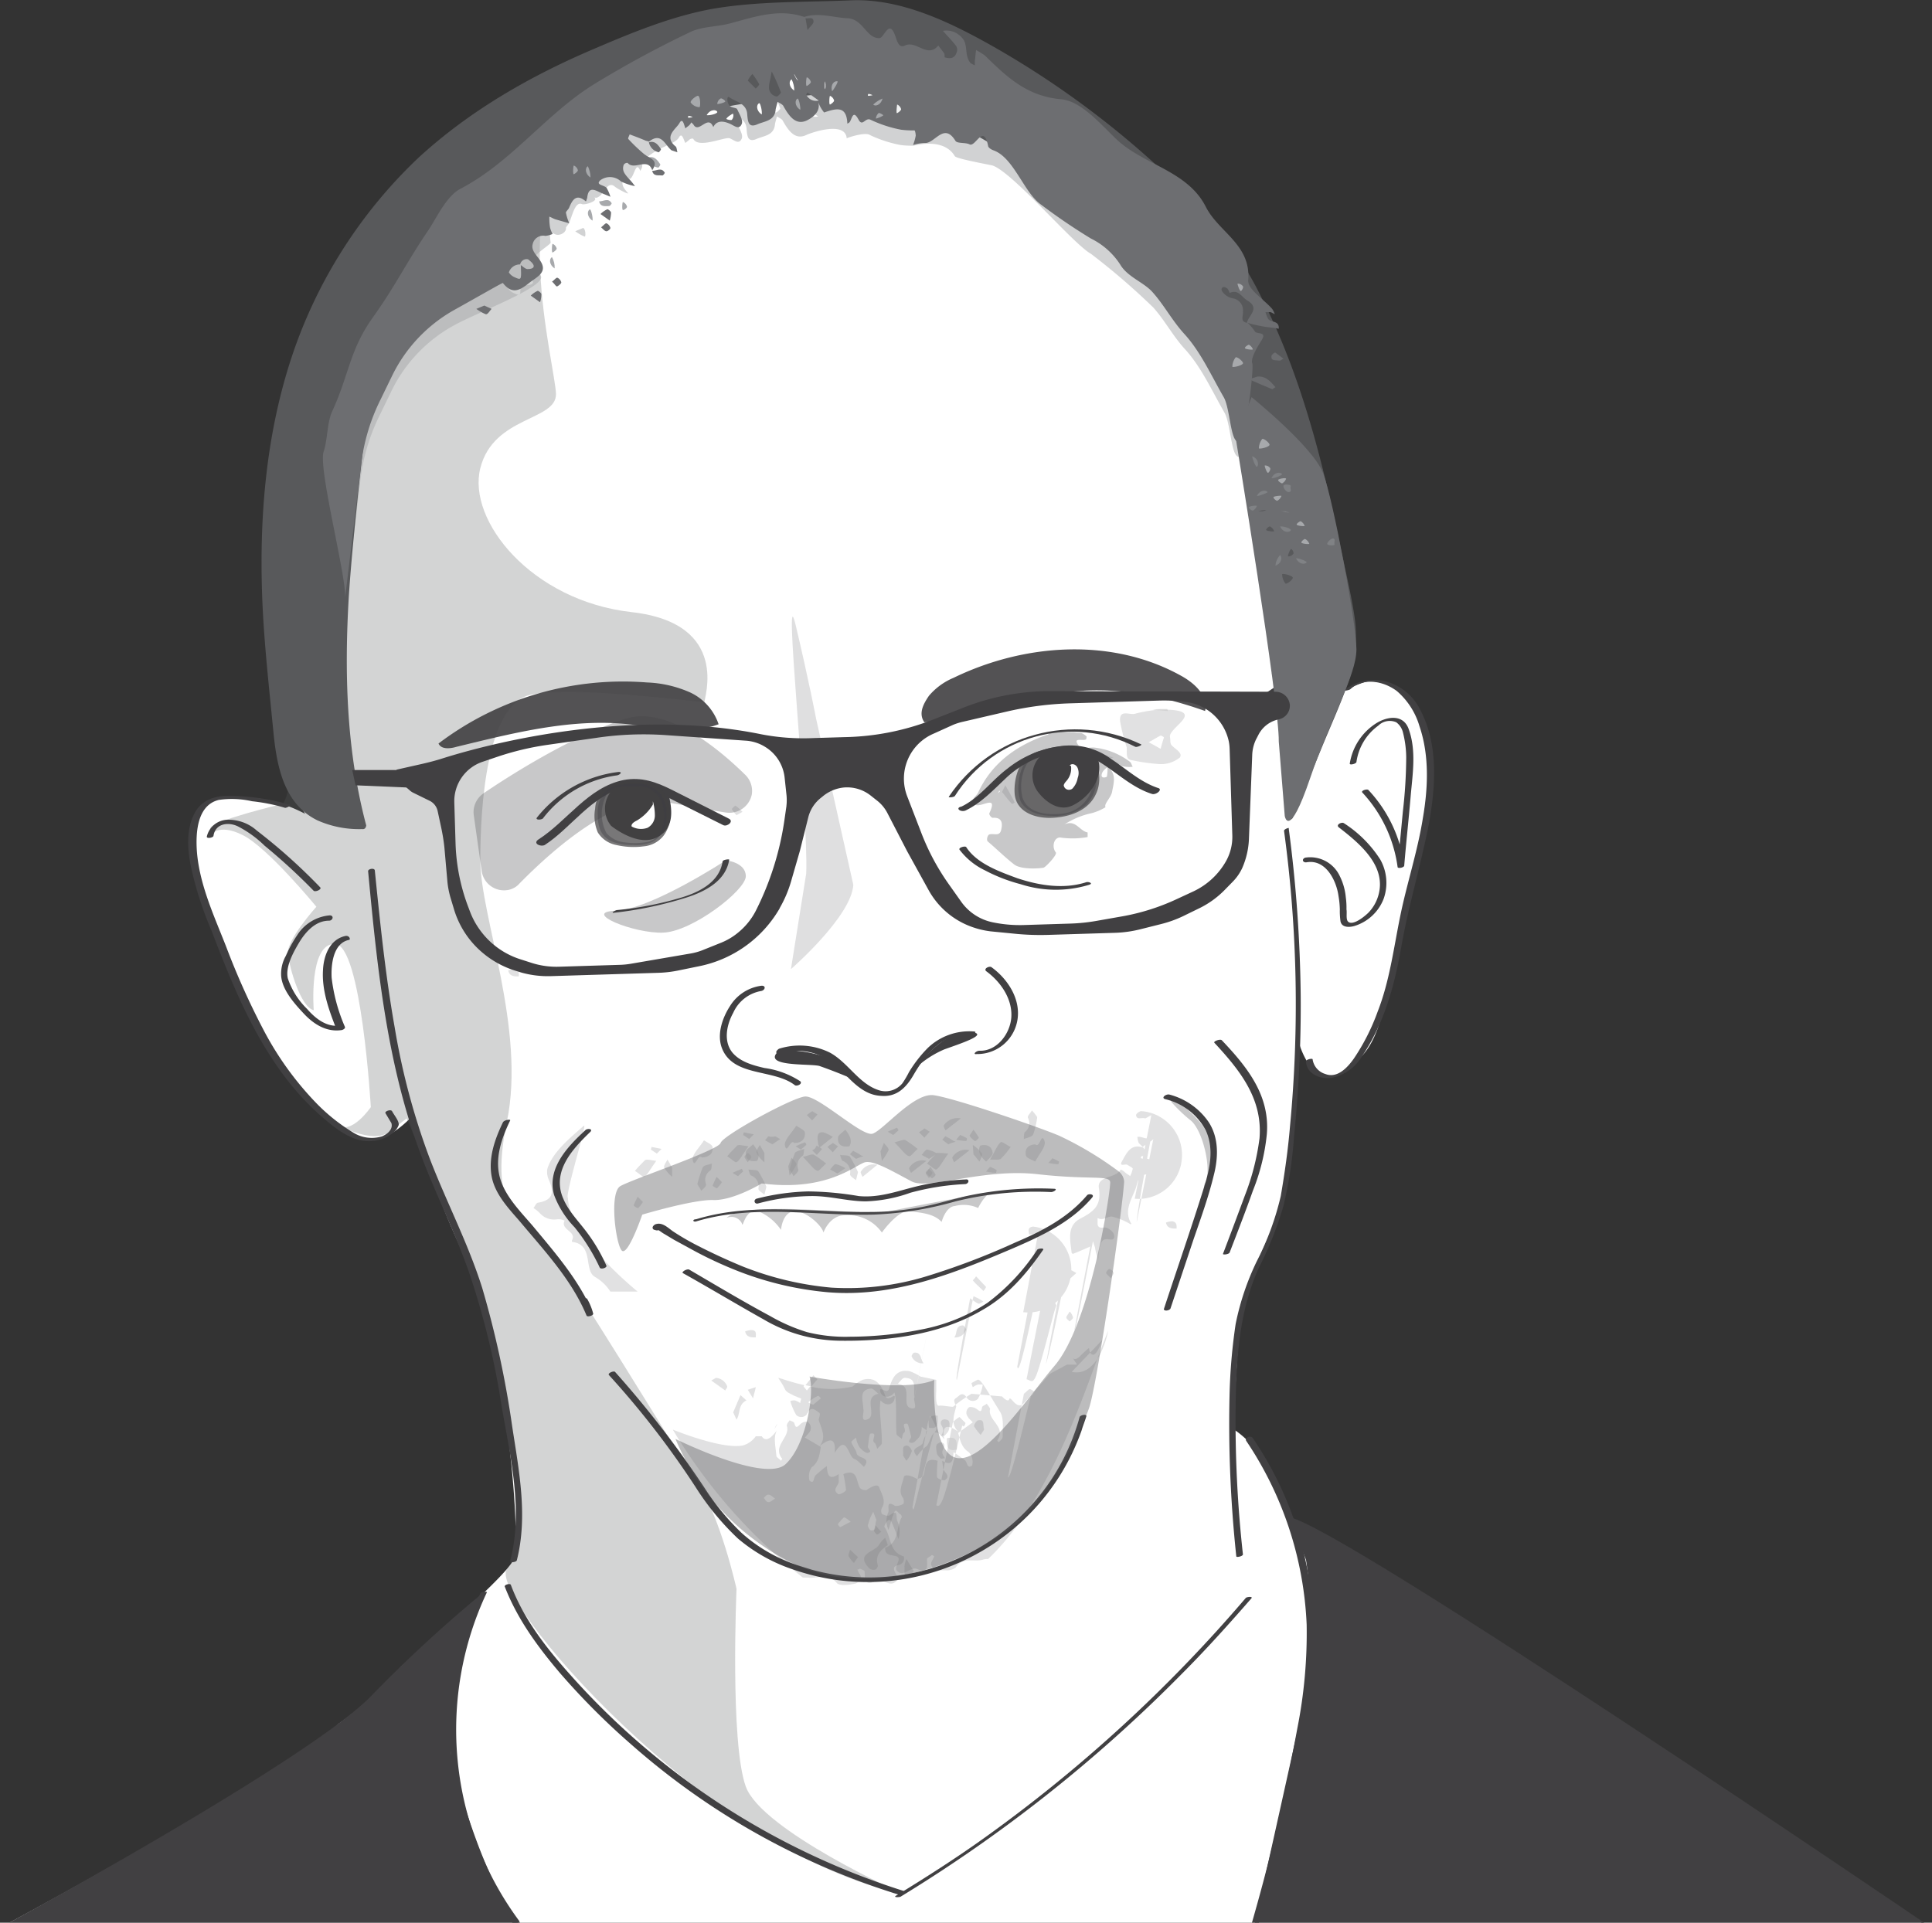 <svg xmlns="http://www.w3.org/2000/svg" fill="none" viewBox="0 0 219 218"><rect x="0" y="0" width="219" height="218" fill="#333333" stroke="none"/><g clip-path="url(#clip0)"><path fill="#fff" d="M-.176 218.672s31.75-17.003 38.596-23.247a38.533 38.533 0 007.072-6.471s11.36-9.63 12.64-11.962c1.279-2.332-1.43-27.085-4.815-33.329-3.386-6.245-6.696-17.004-6.696-17.004s-2.934 3.236-5.417 2.558c-2.483-.677-12.715-7.975-18.207-27.385 0 0-3.762-10.608 1.956-11.286a15.8 15.8 0 019.63 1.73s-2.483-3.911-3.912-16.4c-1.43-12.49 24.226-61.468 24.226-61.468L96.652 3.5l37.618 23.624 15.724 32.502.828 18.207v1.203s3.686-1.88 4.514-1.805c.828.075 5.567.075 6.847 8.577 0 0-1.129 12.338-2.935 17.68-1.805 5.342-1.805 14.144-5.567 16.853 0 0-2.182 2.482-3.912 1.655-1.731-.828-2.558-3.837-2.558-3.837s-1.355 16.326-1.881 18.282c-.527 1.956-4.59 10.006-4.74 11.962-.151 1.957-.828 13.618-.828 13.618s4.364 2.408 6.32 9.931l42.207 27.085 30.696 19.712-219.16-.076z"/><path fill="#58595B" d="M123.962 84.754c-.526 0-1.354.15-1.58-.076-1.053-1.279.602-.526.753-.903 0-.075.075-.3 0-.3a1.726 1.726 0 00-.602-.377 2.789 2.789 0 01-.828-.075 11.11 11.11 0 01-1.58-.075.262.262 0 01-.15-.075l-1.129.225.076.076c-.076.075-.151.15-.226.15l-.452.15c-3.235 1.204-5.868 3.16-7.373 6.396-.225.451-1.053.902-.376 1.354.677.451 2.709-1.28 1.655.978-.075.15.226.526.377.526 1.053-.075 1.128.602.978 1.28-.151.902-.828.45-1.355.601-.225.076-.376.678-.15.828.978.828 1.881 1.73 2.934 2.558.828.677 3.16.451 3.386.376.301-.15 1.58-1.505 1.354-1.73-.527-.677-.151-1.881.677-1.655.978.12 1.964.097 2.934-.076v-.526c-.903-.15-1.354-1.505-2.633-.903a9.18 9.18 0 013.085-1.28 6.01 6.01 0 001.58-.676c-.226-.376.677-1.129.752-1.806.15-.828.527-1.956-.451-2.708a1.166 1.166 0 011.58-.15c.391.105.805.127 1.203.074-.15-.225-.15-.451-.376-.602a8.229 8.229 0 00-4.063-1.58zm-10.834 5.19l.151-.3.075.075-.226.226zm12.339-1.88c-.075.075-.828.3-.527-.451.136-.256.347-.467.602-.602.015.353-.007.707-.075 1.053z" opacity=".33"/><path fill="#58595B" d="M137.43 131.7c-.226 1.204-.376 2.483-.602 3.686-.075.076-.075.226-.151.301l-.15-.075c0-.527-.15-1.128.075-1.505.828-1.429-.301-6.169-1.73-7.147a17.352 17.352 0 01-2.107-2.031v-.301c.226 0 .602-.151.677 0 1.956 2.031 4.439 3.686 3.988 7.072z" opacity=".33"/><path fill="#414042" d="M-.176 218.672s34.91-18.884 42.208-26.332a155.223 155.223 0 0112.714-11.737s-4.664 11.587-3.46 19.486c0 0 3.987 15.348 8.2 18.358l-59.662.225z"/><path fill="#414042" d="M148.038 176.842s1.43 8.652.076 14.746l-6.019 27.085 68.614.3 8.276-.376s-66.733-45.442-72.828-46.57l1.881 4.815z"/><path fill="#58595B" d="M102.221 214.685s-15.874-7.147-17.68-12.113c-1.806-4.965-1.053-22.42-1.053-22.42s-1.806-8.201-4.515-12.188c-2.708-3.988-14.22-23.248-16.928-26.408s-6.77-3.912-4.589-14.37c2.182-10.457-3.01-23.323-3.01-29.643s.753-17.53 5.568-18.733c4.815-1.204 20.013.978 19.862.752-.15-.225 3.085-8.877-8.276-10.156-11.36-1.28-18.658-10.383-17.153-16.327 1.504-5.943 8.652-5.341 8.576-8.426-.075-3.085-5.943-25.129 3.687-28.288 0 0-24.828 6.77-24.602 11.51.226 4.74-8.577 46.496-8.802 54.621-.226 8.126-1.28 8.653-1.28 8.653s-8.2 1.956-8.2 2.783v.828s.827-1.505 3.686-.075c2.86 1.429 8.352 8.125 8.352 8.125s-3.461 3.837-3.236 5.417c.226 1.58 1.43 5.944 2.935 6.32 0 0-.602-7.599 2.407-7.524 3.01.075 4.063 18.508 4.063 18.508s-2.257 3.31-3.837 1.956c0 0 4.063 2.332 5.943.828l1.956-1.505s8.577 19.486 9.856 26.182c1.28 6.696 4.364 22.119 1.58 24.828-2.783 2.708 22.872 32.501 44.69 36.865z" opacity=".26"/><g fill="#58595B" opacity=".72"><g opacity=".5"><path d="M89.807 94.083a2.733 2.733 0 01-.301-.677c0 .45-.075.827-.075 1.278l.3-.075c0-.075.076-.376.076-.526zm-5.041 36.639l-.226.226c-.075.075-.15.15-.15.226 0 .075.15.301.376.602l.15-.226c.15-.151.301-.301.226-.452-.075-.15-.225-.225-.376-.376zm3.085-1.881a1.27 1.27 0 01-.753 0c-.15.151-.225.301-.376.452l.828.451.903-.602c-.226-.075-.377-.225-.602-.301zm1.956-34.758a2.733 2.733 0 01-.301-.677c0 .45-.075.827-.075 1.278l.3-.075c0-.075.076-.376.076-.526zm2.784 35.812l-.076.075a.677.677 0 01-.451.451l.527.527.601-.677-.601-.376zm.752-1.505c-.677-.075-.752.376-.602 1.279.038.158.09.308.15.451l1.505-1.203a4.307 4.307 0 00-1.053-.527zm-12.188 27.837l-.527.301 1.58 1.129c.075-.151.226-.301.226-.452a1.492 1.492 0 00-1.28-.978zm3.987-5.417a2.316 2.316 0 00-.677.151c.15.677.677.677 1.204.677 0-.376.15-.828-.527-.828zm-26.859-40.928a2.317 2.317 0 00-.677.151c.15.677.677.677 1.204.677 0-.301.075-.753-.527-.828zm74.558 28.59a2.315 2.315 0 00-.677.15c.151.677.677.677 1.204.677 0-.301.075-.752-.527-.827zm-40.627 17.454l-.903 1.129.678.15c.21-.293.436-.564.677-.827a2.854 2.854 0 01-.452-.452zm-8.276 2.257l-.827 1.956.376.828c.451-.677.15-1.73 1.129-2.182l-.678-.602zm.828-.602l.602.978c.075-.451.226-.827.3-1.279l-.902.301zm17.68 18.884c-1.655-.451-1.429-2.257-2.182-3.31-.075-.075.076-.376.151-.451.075-.076.376-.753.677-.076.301.678.527 1.279.752 1.881a2.953 2.953 0 00-.15-2.106c-.151-.452.15-1.355-.828-.602-.15.15-.677 0-.902-.151a.764.764 0 010-.677c.526-.827-.076-1.655-.301-2.332-.15-.451-.903-.075-1.43.301a.893.893 0 01-.752-.226c-.452-.752-.226-2.257-1.881-1.58.135.595.24 1.196.3 1.806 0 .15-.752.602-.902.451-.752-.526.15-.978.075-1.504v-.753c-1.203.828-1.279-.075-1.354-.903-.451.301-.828.678-1.204.978-.376.301-.15 1.129-.752.678a1.86 1.86 0 01.226-1.505c.827-.602.902-1.43 1.053-2.332l-1.806-1.054.452-.526c.3-.316.3-.813 0-1.129l-.15-.15c-.31-.03-.61.082-.828.301-.377.376-.527.451-.677-.151-.076-.15-.377-.226-.527-.301-.15.226-.376.452-.301.677.376 1.279-1.73 2.257-.527 3.687-.075.075-.075.15-.15.226-.15-.226-.527-.377-.527-.602-.075-.978-.376-2.107.075-2.859-.451.602-1.203 1.504-1.73.677h-.677a2.648 2.648 0 01-1.505 1.053c-2.106.376-6.395-1.204-7.9-1.806a61.67 61.67 0 0014.746 16.778h.602c1.054.15 2.258-.602 3.236.602.3.376 1.429.226 2.106.075.15 0 .978-.527.452-1.128l-.226-.452c.15 0 .225-.15.376-.075.15.075.451.15.451.301.076.752-.075 1.73 1.28 1.053.752-.376 1.579.828 2.332 0 .526-.527-1.054-1.505.225-1.806a.75.75 0 00.602-.978zm-15.423-6.169c-.15 0-.3-.301-.451-.451.15-.151.3-.376.526-.376.226 0 .377.15.753.451-.452.301-.602.451-.828.376zm8.2 2.859s-.3-.301-.225-.376c.203-.271.436-.519.677-.752.279.127.534.308.752.526-.526.226-.827.452-1.203.602zm3.537.376c-.15 0-.452-.451-.376-.602.12-.526.323-1.038.602-1.504.15.301.225.677.376.902-.301.527.15 1.204-.602 1.204zm-9.78-16.025c.15.376.676.527 1.052.752.226.076.527.226.753.301.075.076-.075.301-.075.527a2.261 2.261 0 00-.602-.301 1.25 1.25 0 00-.527.075 7.12 7.12 0 00.677 1.58.818.818 0 001.129 0c.075-.075.075-.15.15-.225.452-.903.978-.226 1.28-.076.3.151-.076.753 0 .903.3.978.902 1.956.074 2.934 1.129-.902 1.881-1.053 1.73.753 1.355-2.257 1.505.376 2.183.677.451.15.752.602 1.128.903.903-1.129-.677-.903-.827-1.505-.076-.451-.452-.828-.602-1.279 0-.151.376-.376.526-.527.06.369.189.73.377 1.054.225.301.752.752.978.677.602-.151-.076-.452 0-.753.075-.526.15-1.429.3-1.429.903-.151 0 .752.452 1.053.15.075.226.452.3.677.151-.225.528-.451.528-.677 0-1.204-.15-2.407-.226-3.686a5.697 5.697 0 01.075-1.129c.602.677 1.43.527 1.58-.15.226-.978-.677.451-1.053-.377-.376-1.053-.978-2.257-2.558-1.805a4.232 4.232 0 00-1.129.752c-1.58.376-3.235.376-4.815 0l-.376.452-.376-.452.075-.15a26.7 26.7 0 01-2.633-.753c-.076 0-.226-.075-.301-.075.075.151.15.226.225.376.204.279.377.587.527.903zm9.78-.075c.225 0 .526.376.827.602-1.88.376 0 2.558-1.354 2.934-.752.226-.226-.903-.376-1.204 0-.978-.602-2.182.903-2.332zm-6.019.827c.075 0 .226.151.3.301-.3.226-.526.452-.827.678-.075.075-.3-.076-.602-.226a4.077 4.077 0 011.129-.753zm-4.439-2.031l-.527 5.793c.377-.526.452-.903 0 0l.527-5.793zm-23.925-20.389c-.376-.301 2.257-8.652 1.806-8.2-1.43 1.279-3.536 2.934-4.138 4.89-.068.406-.015.828.15 1.204.602 1.354.602 2.332-1.203 2.633a.262.262 0 00-.15.075c-.151.151-.227.376-.377.527.24.15.474.331.677.526a2.178 2.178 0 002.031.753c.286-.023.572.03.828.15-.527 1.054 1.43 1.204.828 2.257v.151c2.558.301 1.279 3.235 2.633 3.987.7.407 1.294.978 1.73 1.655h3.085c-4.59-3.837-7.825-7.899-7.9-10.608zm67.938-55.448h-.301a8.172 8.172 0 00-1.354.075l1.73.15a.868.868 0 01-.075-.225zM89.431 6.358l.075.075c0-.075 0-.075-.075-.075z" opacity=".5"/><path d="M132.766 84.452c-.15-.226-.075-.602-.15-.903-.151-1.053 4.062-2.934-.301-3.084h-.301a8.161 8.161 0 00-1.354.075c-.662.083-1.317.21-1.956.376-.602.226-1.881-.602-1.731.903.181.993.429 1.979.752 2.934 0 .828-.075 1.354.527 1.43 1.038.225 2.099.376 3.16.45a3.362 3.362 0 002.332-.751c.376-.527-.602-.979-.978-1.43zm-1.204.451l-1.354-.752c.452-.225.903-.526 1.354-.752.076 0 .377.15.377.225-.151.452-.301.979-.377 1.28z" opacity=".5"/><path d="M144.126 76.327l4.364.527c-.377.978.225 1.505.752 2.182 1.053 1.128.677 2.257 0 3.385a3.67 3.67 0 00-.301.828 4.284 4.284 0 01-.301-.903c-.075-2.934-1.505-4.74-4.288-5.567-.076 0-.151-.301-.226-.452z" opacity=".5"/><path d="M111.549 162.095l-.376.602a4.95 4.95 0 01-.753-.978c-.075-.15.301-.677.452-.677.752-.15.526.452.677 1.053z" opacity=".5"/><path d="M103.574 178.121c-.226.301-.451.752-.527.677-.752-.075-.451-.752-.526-1.204.037-.286.113-.564.225-.827l.828 1.354z" opacity=".5"/><path d="M113.582 89.795l.376-.753c.377.677.753 1.28 1.054 1.956a.574.574 0 01-.301.15c-.376-.375-.753-.902-1.129-1.353z" opacity=".5"/><path d="M125.018 86.183c-.451-.226-1.128.3-1.354-.527 0-.075.226-.376.376-.376.752.15 1.43.452 2.182.602l-1.204.301z" opacity=".5"/><path d="M106.659 162.772a.895.895 0 00.075-1.128c-.301-.527.151-.903.753-.602.225.151.15.752.075 1.053-.075.301-.301.452-.451.677h-.452z" opacity=".5"/><path d="M106.284 160.516c0 .752.226 1.58-.978 1.354-.075-.677-.226-1.505.978-1.354z" opacity=".5"/><path d="M108.163 151.638c.376-.377.075-1.355.978-1.355.15 0 .376.377.376.452a1.292 1.292 0 01-1.354.903z" opacity=".5"/><path d="M96.275 129.97c.377-.602.076-1.204-.451-1.881-.301.301-.828.602-.828.903-.075.752.377 1.129 1.28.978z" opacity=".5"/><path d="M101.392 129.519c.903.902 1.204 1.429 1.656 1.58.15.075.601-.527.978-.828a15.389 15.389 0 00-1.355-.978c-.225-.151-.601.075-1.279.226z" opacity=".5"/><path d="M97.256 132.904a12.233 12.233 0 00-.903-1.731c-.15-.225-.752-.15-1.129-.225.076.225.15.602.301.677.61.233.956.865.828 1.504 0 .226.376.452.677.678l.226-.903z" opacity=".5"/><path d="M99.813 130.572l.15 1.053a6.42 6.42 0 00.753-1.204c.075-.225-.301-.526-.527-.827l-.376.978z" opacity=".5"/><path d="M105.005 132.98c.158.233.361.444.602.602.075.075.451-.301.451-.377a6.465 6.465 0 00-.602-.902l-.451.677z" opacity=".5"/><path d="M109.894 128.766c.158.234.362.444.602.602.076.076.452-.301.452-.376a6.475 6.475 0 00-.602-.903l-.452.677z" opacity=".5"/><path d="M101.242 128.691c.226-.15.376-.376.602-.526l-.151-.301c-.376.15-.752.301-1.053.451l.602.376z" opacity=".5"/><path d="M90.033 129.594c-.451-.527-.828 1.354-1.053.301-.15-.602.827-1.505 1.279-2.258.3.226.903.452.978.753.075.677-.301 1.204-1.204 1.204z" opacity=".5"/><path d="M84.84 129.97c-.752 1.053-.978 1.58-1.354 1.805-.15.076-.677-.451-1.053-.677.376-.451.752-.827 1.128-1.204.15-.15.602 0 1.28.076z" opacity=".5"/><path d="M107.486 130.798c-.752 1.053-.978 1.58-1.354 1.805-.151.075-.677-.451-1.054-.677.377-.451.753-.827 1.129-1.204.429 0 .858.023 1.279.076z" opacity=".5"/><path d="M89.506 132.603c.158-.639.353-1.271.602-1.881.15-.226.677-.301 1.053-.451-.075.225 0 .602-.15.752-.535.331-.76.993-.527 1.58.075.226-.301.527-.527.752l-.451-.752z" opacity=".5"/><path d="M86.646 130.722v1.053a3.893 3.893 0 01-.903-1.053c-.075-.226.226-.602.377-.903l.526.903z" opacity=".5"/><path d="M81.833 134.033c-.15.241-.33.474-.526.677-.076.075-.527-.226-.527-.301.15-.376.3-.677.451-.978l.602.602z" opacity=".5"/><path d="M72.88 136.29c-.15.241-.331.474-.527.677-.075.075-.526-.226-.526-.301.15-.376.3-.677.451-.978l.602.602z" opacity=".5"/><path d="M84.917 129.142l-.677-.451.076-.301 1.128.226-.527.526z" opacity=".5"/><path d="M106.209 130.798l-.903.602-.827-.452c.15-.15.225-.301.376-.451.15-.151.15-.151.226-.151.18.015.361.068.526.151.218.068.414.165.602.301z" opacity=".5"/><path d="M109.895 130.421l-1.731 1.354a1.632 1.632 0 01-.225-.526 1.75 1.75 0 011.956-.828z" opacity=".5"/><path d="M108.917 126.81l-1.731 1.354a1.642 1.642 0 01-.225-.526 1.872 1.872 0 011.956-.828z" opacity=".5"/><path d="M108.315 129.443l-.451.15-.376.151-.678-.527c.151-.15.377-.451.377-.376.316.151.617.324.902.527l.226.075z" opacity=".5"/><path d="M105.381 128.315l-.601.677-.527-.527-.075-.075c.15-.151.376-.226.526-.376l.076-.076.601.377z" opacity=".5"/><path d="M85.82 131.626c.376-.602.075-1.204-.452-1.881-.3.301-.827.602-.827.902-.075.753.376 1.129 1.279.979z" opacity=".5"/><path d="M91.012 131.174c.903.902 1.204 1.429 1.655 1.58.15.075.602-.527.978-.828a15.362 15.362 0 00-1.354-.978c-.226-.151-.602.075-1.279.226z" opacity=".5"/><path d="M86.871 134.56a12.179 12.179 0 00-.902-1.731c-.151-.225-.753-.15-1.13-.225.076.225.151.601.302.677.61.233.955.865.828 1.504 0 .226.45.452.677.677l.225-.902z" opacity=".5"/><path d="M89.355 132.227l.15 1.053a6.47 6.47 0 00.753-1.203c.075-.226-.301-.527-.527-.828l-.376.978z" opacity=".5"/><path d="M90.786 130.346c.226-.226.452-.376.602-.527 0-.12-.06-.225-.15-.301-.376.151-.752.301-1.053.452l.601.376z" opacity=".5"/><path d="M83.639 133.355c.225-.15.376-.376.601-.526l-.15-.301c-.376.15-.752.301-1.053.451l.602.376z" opacity=".5"/><path d="M79.575 131.249c-.451-.526-.828 1.355-1.053.301-.15-.602.827-1.504 1.279-2.257.3.226.903.452.978.753.075.677-.301 1.128-1.204 1.203z" opacity=".5"/><path d="M74.383 131.625c-.753 1.054-.978 1.58-1.355 1.806-.15.075-.677-.451-1.053-.677.376-.451.753-.828 1.129-1.204.225-.15.677 0 1.279.075z" opacity=".5"/><path d="M79.048 134.259c.158-.64.354-1.272.602-1.881.15-.301.677-.301 1.053-.451-.075.225 0 .601-.15.752-.534.331-.76.993-.527 1.58.075.226-.3.526-.527.752-.15-.226-.3-.526-.451-.752z" opacity=".5"/><path d="M112.226 131.474c.677-1.128.828-1.655 1.204-1.956.15-.15.752.377 1.129.527a8.615 8.615 0 01-1.054 1.279c-.15.226-.602.15-1.279.15z" opacity=".5"/><path d="M110.346 130.873l-.075-1.054c.406.264.76.595 1.053.978.075.151-.15.602-.301.903l-.677-.827z" opacity=".5"/><path d="M112.227 132.303c.263.097.519.218.752.376l-.075.301a5.608 5.608 0 01-1.129-.151l.452-.526z" opacity=".5"/><path d="M119.299 131.324c.256.113.512.234.753.377l-.076.3a5.67 5.67 0 01-1.128-.15l.451-.527z" opacity=".5"/><path d="M108.841 128.691c.264.098.52.218.753.376 0 .151 0 .226-.075.301a5.68 5.68 0 01-1.129-.15l.451-.527z" opacity=".5"/><path d="M111.099 129.895c-.301.677 0 1.203.677 1.805.301-.301.752-.677.752-.978-.075-.677-.602-1.053-1.429-.827z" opacity=".5"/><path d="M117.344 129.744c.527.527.677-1.429 1.053-.376.226.602-.677 1.58-1.053 2.333-.376-.226-.978-.377-1.053-.678-.151-.677.15-1.203 1.053-1.279z" opacity=".5"/><path d="M117.57 126.66a9.186 9.186 0 01-.452 1.956c-.15.301-.677.376-1.053.527a2.305 2.305 0 01.075-.753 1.281 1.281 0 00.376-1.655c-.075-.226.301-.527.452-.828.225.226.421.482.602.753z" opacity=".5"/><path d="M76.189 132.378v1.053a3.922 3.922 0 01-.903-1.053c-.076-.226.225-.602.376-.903l.526.903z" opacity=".5"/><path d="M74.458 130.798l-.677-.452.075-.3 1.128.225-.526.527z" opacity=".5"/><path d="M95.826 132.453l-.902.602-.828-.451c.15-.151.226-.301.376-.452.15-.15.15-.15.226-.15.18.015.361.067.527.15.21.083.406.181.602.301z" opacity=".5"/><path d="M99.437 132.076l-1.655 1.355a1.644 1.644 0 01-.226-.527 1.656 1.656 0 011.881-.828z" opacity=".5"/><path d="M105.006 131.625l-1.731 1.355a1.672 1.672 0 01-.226-.527 1.72 1.72 0 011.957-.828z" opacity=".5"/><path d="M97.857 131.098l-.451.151-.376.15-.677-.526c.15-.151.376-.452.376-.377.316.151.617.324.903.527l.225.075z" opacity=".5"/><path d="M94.997 129.97l-.602.677-.526-.527-.076-.075c.166-.143.339-.271.527-.376l.075-.075.602.376z" opacity=".5"/><path d="M92.665 126.359l-.602.677-.526-.527-.076-.075a3.18 3.18 0 01.527-.376l.075-.075.602.376z" opacity=".5"/><path d="M105.682 132.979c0 .151-.226.301-.376.602-.226-.301-.376-.451-.376-.602 0-.15.226-.301.376-.451.15.226.376.301.376.451z" opacity=".5"/><path d="M83.486 92.428a4.185 4.185 0 01-.527-.677c0-.076.376-.452.452-.377.27.203.519.437.752.677l-.677.377z" opacity=".5"/></g><g opacity=".5"><path d="M124.941 151.939s-.526 1.58-.978 1.655c-.451.075-.526-.752-.526-.752-.347.278-.67.579-.979.903-.677.677-.902.15-.902.15l.526.828h-1.128l-1.956 1.053s-2.107 2.407-2.935 3.31c-.827.903-1.504-.903-1.655-.451-.15.451-.827-.301-.827-.301l-3.461-.301c-.715.429-1.392.903-2.031 1.429 0 .151-1.204-.15-1.656-.075-.451.075-.301-1.655-.301-1.655v-1.279l-1.805-.376a6.022 6.022 0 00-1.204-.602c-1.58-.301-2.031.903-2.332 1.956-.226.828-1.28-.527-.978.451.225.602 1.053.678 1.58 0 .082.347.135.7.15 1.054.075 1.204 0 2.407.075 3.611 0 .226.376.376.602.602.075-.226.075-.527.226-.677.451-.301-.452-1.129.376-1.053.15 0 .301.902.451 1.429.076.301-.601.677.076.752.301 0 .677-.451.903-.752.15-.331.233-.692.225-1.053.226.15.602.376.602.451-.075.452-.376.828-.451 1.279-.076.602-1.656.527-.677 1.58.263-.399.594-.76.978-1.053.602-.301.602-2.558 1.805-1.204.121.113.218.233.301.376-.301-1.73.376-1.73 1.58-.903-.903-.902-.451-1.881-.226-2.859 0-.15-.451-.677-.075-.902.376-.226.753-.903 1.279-.076a.827.827 0 001.129.226c.075-.075.15-.075.15-.15a4.347 4.347 0 00.527-1.58h-.527a2.234 2.234 0 00-.602.301 2.852 2.852 0 01-.15-.452c.218-.143.444-.263.677-.376.376-.226 1.279 1.58 2.558 3.611.451.677.301 1.881.301 2.859 0 .226-.301.452-.451.602-.076-.075-.151-.15-.151-.226 1.053-1.504-1.128-2.257-.828-3.536 0-.15-.225-.376-.376-.602-.15.151-.451.226-.526.377-.076.602-.226.526-.602.225a1.247 1.247 0 00-.828-.225.746.746 0 00-.233 1.038c0 .007.007.007.007.015.076.075.076.15.151.226l.451.451-1.655 1.204c.226.827.376 1.655 1.204 2.182.376.406.519.97.376 1.504-.602.452-.527-.376-.827-.602a33.334 33.334 0 00-1.279-.902c-.076.827-.076 1.655-1.279.978 0 .225.075.526.075.752 0 .527.978.903.225 1.43-.075.075-.15 0-.3 0-.301-.076-.602-.226-.602-.377-.015-.602.015-1.203.075-1.805-1.655-.527-1.279.978-1.655 1.73a.974.974 0 01-.753.301c-.451-.301-1.354-.602-1.429-.15-.151.752-.677 1.58-.075 2.332.075.15.15.602 0 .677a1.481 1.481 0 01-.903.226c-1.053-.677-.677.225-.753.677-.3.647-.3 1.384 0 2.031.226-.677.377-1.279.602-1.881.226-.602.452-.075.677.076a.397.397 0 01.226.376c-.677 1.128-.226 2.859-1.881 3.461 0 .677.226.752.978.902 1.279.151-.15 1.279.376 1.731.753.752 1.505-.527 2.258-.226 1.354.602 1.128-.376 1.128-1.128 0-.151.301-.226.452-.377.15-.15.225 0 .376.076l-.226.451c-.451.677.376 1.129.527 1.129h.978c.398.037.797-.068 1.128-.301.903-1.279 2.032-.602 3.085-.903.195-.06.399-.09.602-.075 7.599-7.223 11.285-20.314 13.617-25.881 0 0-.978 5.341-4.138 4.664l3.461-3.611zm-19.41-3.01l-1.881 9.555c-.151.301.451 1.355-.301 1.204-1.355-.226.301-2.558-1.58-2.784.225-.225.526-.677.752-.677 1.505 0 .978 1.204 1.129 2.182l1.881-9.48zm4.815-1.956c.398.158.774.361 1.128.602-.301.151-.451.301-.602.226a6.475 6.475 0 01-.903-.602c-1.73 9.404-1.58 9.179-1.504 9.254l1.881-9.48zm1.429-1.053a1.383 1.383 0 01-.301.451c-.376-.376-.827-.752-1.204-1.203a2.74 2.74 0 00.377-.452l1.128 1.204zm6.019-6.696c-.075.677-.602.677-1.129.752-.075-.376-.225-.827.452-.902a4.887 4.887 0 014.288 5.417c-.308 2.678-2.738 4.596-5.417 4.288l1.806-9.555zm12.715-12.79l-.677.376c-.452-.15-.979.226-1.054-.376 0-.15.376-.451.602-.451 2.739.21 4.8 2.603 4.59 5.341-.181 2.716-2.521 4.778-5.237 4.597-.038 0-.068-.007-.105-.007l1.881-9.48zm.225 2.709a1.39 1.39 0 01-.526.376l-.677.526-.452-.451a2.315 2.315 0 01-.15-.677c.526-.151 1.128.526 1.58-.151-1.806 9.631-1.656 9.781-1.656 9.781l1.881-9.404zm-7.147 12.188c-.677.301-1.354.602-1.956.827a.26.26 0 01-.151-.075c-.15-1.429-.601-3.085.978-3.912 1.58-.828 2.408-1.505 2.107-3.461-.226-1.429 1.881-1.053 2.483-2.107.165.076.316.173.451.301.151.151.452.301.602.452.136-.264.233-.542.301-.828 0-.15-.376-.301-.602-.451-.226-.151-.903.225-.677-.301.527-.903.978-2.182 2.483-1.655.15.376.978.902-.226.978a.806.806 0 00-.075.225c.075 0 .226.076.301.076.903-.151 1.053.376 1.128 1.128.076.752-.602.527-1.053.677-.828.301-.752 1.204-1.053 1.806-.527 1.279-1.204 2.407-.376 3.762-.076 0-.151.075-.151 0a7.844 7.844 0 00-2.031-.828c-.527-.075-1.054.527-1.655.151v.677c.075.677.677.301 1.053.451.376.151.827.527.827.903.076.602-.526.376-.827.376-.677 0-.677.602-.828.978-.09.444-.135.903-.15 1.354a7.772 7.772 0 01-.376-1.429l-.226-.677c-1.881 9.705-1.956 10.006-2.107 10.081l1.806-9.479zm-3.235 3.837a1.28 1.28 0 011.128-1.129l.527.301-1.429 1.279c-1.881 9.329-2.107 9.179-2.032 9.104l1.806-9.555zm-2.107 1.73c.226-.226.376-.451.602-.677l.903 1.806c-.12.293-.226.594-.301.902-2.332 8.878-2.107 7.75-3.085 7.449l1.881-9.48zm-1.128-1.429l.903.15c-.151.376-.377.677-.527 1.053-1.881 9.104-2.107 8.728-2.182 8.276l1.806-9.479zm-1.054 12.564c.377-.301.527-.527.678-.527.15 0 .376.226.526.301-.15.151-.225.376-.376.452-.15.075-2.182 9.404-2.633 9.254l1.805-9.48zm-8.05 3.235a3.03 3.03 0 01.753-.602l.301.301.376.376c0 .076-.151.452-.226.376l-.15-.075c-2.182 9.405-2.483 9.254-2.935 9.028l1.881-9.404zm-2.859.151c.076-.309.181-.61.301-.903.256.436.482.887.677 1.354.076.15-.225.677-.301.677-2.558 9.48-2.181 8.878-2.407 8.351l1.73-9.479z" opacity=".5"/><path d="M100.642 175.187l-.301-.828c-.264.211-.49.467-.677.752-.452.903-2.784.979-1.129 2.709a.759.759 0 00.677.15.61.61 0 00.301-.451c-.376-1.204.376-1.806 1.129-2.332z" opacity=".5"/><path d="M102.37 165.03l.376.602c.271-.309.474-.662.602-1.054.075-.15-.301-.677-.527-.677-.677 0-.376.602-.451 1.129z" opacity=".5"/><path d="M107.11 165.331c-.226-.376-.451-.602-.15-1.129.3-.526-.226-.902-.753-.451-.15.15-.075.752 0 1.053.075.301.301.376.452.602l.451-.075z" opacity=".5"/><path d="M107.336 163.074c0 .752-.076 1.58 1.128 1.279 0-.752.075-1.58-1.128-1.279z" opacity=".5"/><path d="M104.702 154.572c-.376-.376-.225-1.279-1.053-1.204-.15 0-.376.376-.301.451.241.52.79.821 1.354.753z" opacity=".5"/><path d="M97.254 176.541l-.902-.827c-.076.3-.226.601-.15.752.157.278.36.534.601.752l.451-.677z" opacity=".5"/><path d="M99.06 173.607c.151.15.226.376.377.376.15 0 .3-.226.451-.301l-.677-.753-.15.678z" opacity=".5"/><path d="M121.255 148.704c-.226.376-.376.527-.376.677 0 .151.225.301.376.452.15-.151.376-.301.376-.452a1.557 1.557 0 00-.376-.677z" opacity=".5"/><path d="M125.918 144.942c.15-.301.376-.527.301-.677a.75.75 0 00-.452-.376c-.15 0-.301.225-.376.376-.075.15.301.376.527.677z" opacity=".5"/></g></g><path fill="#58595B" d="M54.596 98.747a2.559 2.559 0 002.859 2.182 2.246 2.246 0 001.43-.753c4.137-4.213 11.134-10.232 16.476-9.254 2.558.452 4.89.903 6.921 1.204a2.598 2.598 0 002.935-2.031 2.55 2.55 0 00-.753-2.257c-3.837-3.762-9.254-7.75-13.617-6.32-5.944 1.88-13.166 6.47-16.025 8.426a2.59 2.59 0 00-1.129 2.408l.903 6.395z" opacity=".33"/><path fill="#58595B" d="M82.284 97.543s-8.502 5.568-12.49 5.718c-3.987.151 2.107 2.633 5.418 2.483 3.31-.151 9.329-4.815 9.329-6.395 0-1.58-2.257-1.806-2.257-1.806z" opacity=".33"/><path fill="#A7A9AC" d="M142.848 40.515c.828-1.204-.452-.752-.677-1.129a5.131 5.131 0 00-.828-.978c.519.158 1.046.286 1.58.377.677.15 1.354.15 1.956.3.076-.978-.903-.677-1.203-1.128a2.925 2.925 0 01-.301-.752h.601l.452.225a2.261 2.261 0 00-.301-.602c-.978-1.128-2.859-2.257-2.709-3.31.301-3.987-3.385-5.417-4.815-8.276-2.106-4.138-7.147-4.74-10.232-7.75-1.881-1.805-3.987-4.288-6.244-4.438-3.912-.376-6.17-2.633-8.577-4.966a7.332 7.332 0 00-.978-.601c-.075.376-.075.827-.151 1.203v.527l-.451-.226c-.677-.752-.376-1.805-.752-2.558a2.258 2.258 0 00-2.408-1.128c.527.602 1.053 1.128 1.505 1.73.15.256.15.572 0 .828-.226.602-.753.602-1.279.451-.075 0 0-.3-.075-.451l-.678-.903c-1.203 1.505-2.482-.602-3.761 0-.602.3-.828-.226-1.054-.903-.752-2.332-1.279.075-1.88.075-1.505 0-1.806-2.181-3.612-2.257-1.58-.075-3.235-.677-4.89-.15-2.859-.978-5.643 0-8.2.677-1.505.451-3.236.376-4.59.978a102.478 102.478 0 00-10.985 5.868c-5.492 3.386-9.404 8.878-15.197 11.888-1.58.827-2.709 3.31-3.611 4.664-2.558 3.762-3.687 6.245-6.32 9.931-2.633 3.687-2.709 6.546-4.59 10.608-.601 1.28-.526 3.236-.978 4.59-.677 1.88 2.784 14.896 2.408 16.777l1.806-15.047a22.466 22.466 0 012.257-7.674l1.279-2.633a16.918 16.918 0 017.072-7.448c2.708-1.505 10.608-4.44 9.856-5.643-.377-.602-1.054-1.128-.828-1.88.15-.603 1.956-1.656 1.956-1.882a6.434 6.434 0 01-.075-1.203c.226.075.451.225.677.3.527.15 1.204-.3 1.129-.752 0-.15.3-.376.376-.602.376-.903.677-2.407 1.43-2.106.3.15 1.654-.301 1.504-.602-.15-.452-.075.225.602-.377.451-.45.903-1.655 1.655-.977.376.3 1.73.977 1.43.677-.377-.452-.753-.828-.527-1.505a.458.458 0 01.451-.226c.753.903.903-2.257 1.505-.752.828-1.204-.903-1.354-1.43-1.956-.075-.075.076-.301.151-.527.602.226 1.204.452 1.73.677.15.075.301.075.452.15 1.43-1.128 3.085-1.429 3.46-2.106.377-.677.527.226.753.602.15-.15.3-.226.451-.376.15-.15.452-.15.452-.075.602 1.128 3.611-.301 4.138-.076.526.226 1.053.753 1.354 0 .15-.451-.3-1.128-.527-1.655-.075-.15-.526-.15-.827-.3-.452-.302-.452-1.28-.15-1.054.752.526 1.88.677 2.03 1.805.076.828.076 1.73 1.13 1.28.827-.377 2.03-.377 2.106-1.73.075-.302.15-.603.225-.829.226.151.602.301.678.527.602 1.053 1.354 2.182 2.633 1.58.451-.226 4.439-1.655 4.59.376.074-.075 2.106-.752 2.632-.376a14.34 14.34 0 003.461 1.129 9.14 9.14 0 001.505.075c.075 0 3.386-.978 4.665 1.204.225.3 4.062.978 4.288 1.053 2.332.828 9.104 8.878 11.135 10.006a77.765 77.765 0 017.072 6.094c1.279 1.43 2.182 3.16 3.536 4.665 1.881 2.031 3.085 4.74 4.514 7.223.753 1.279.753 5.266 1.731 5.04.752-.15 1.73-8.276 1.504-8.877-.225-.602.527-2.032.828-2.408zm-76.74-14.67c.3.15.3 1.052.15.977a5.022 5.022 0 01-1.053-.602l.903-.376zm-6.395 6.47c-.226 0-.527-.302-.753-.452.076 1.73.076 1.73-.752 1.354a1.41 1.41 0 01-.602-.526c.18-.55.7-.918 1.28-.903a.758.758 0 01.752-.602c.12 0 .225.06.3.15.677.527.677.978-.225.978zm25.88-20.465l-.902-.903c.128-.278.308-.534.526-.752.279.361.527.737.753 1.129.075.15-.226.376-.376.526zm2.408.903a1.018 1.018 0 01-.903-1.128c0-.377.15-.753.301-1.73.4.782.745 1.587 1.054 2.407-.113.18-.264.338-.452.451zm4.138-8.502c0 .301-.451.602-.677.979l-.226-1.355c.301.076.903-.225.903.376zm-.827 8.276a.908.908 0 01.15-.225c.451.3.828.602 1.28.902a1.23 1.23 0 01-1.43-.677zm49.505 24.602a1.362 1.362 0 00-1.204-1.504 1.89 1.89 0 01-1.129-.753c-.225-.3 0-.752.527-.376.15.075.301.527.301.527.978-.452 1.354.451 1.956.827 1.58.903.15 1.73 0 2.558-.828-.15-.376-.827-.451-1.279z" opacity=".52"/><path fill="#A7A9AC" d="M142.398 44.502c.978-.075 1.505.602 2.031 1.204-.15.075-.301.226-.376.226-.903-.376-1.806-.753-2.633-1.129l.978-.3z"/><path fill="#A7A9AC" d="M145.029 42.697c-.526-.075-1.053.075-.978-.527 0-.15.376-.451.452-.376l.902.677-.376.226z"/><path fill="#A7A9AC" d="M62.871 30.433c-.677-.451-.602-1.128-.3-1.279.218.392.323.828.3 1.28z"/><path fill="#A7A9AC" d="M67.161 25.016c-.677-.451-.602-1.129-.301-1.28.15 0 .376.979.301 1.28z"/><path fill="#A7A9AC" d="M73.481 17.87c.678-.227 1.054.3 1.355.751.075.076-.226.452-.226.377a1.28 1.28 0 01-1.129-1.129z"/><path fill="#A7A9AC" d="M62.649 27.65a.79.79 0 01.451.526c0 .15-.301.376-.451.451-.15.076-.076-1.053 0-.978z"/><path fill="#A7A9AC" d="M70.622 22.91a.79.79 0 01.451.527c0 .15-.3.376-.451.376-.15 0-.075-.978 0-.903z"/><path fill="#A7A9AC" d="M67.913 22.835c.527 0 1.053-.452 1.43.225 0 0-.15.301-.301.301-.377 0-.978.15-1.129-.526z"/><g fill="#414042" opacity=".84"><path d="M122.008 84.828c1.279.301 2.032 1.656 2.257 2.934a4.124 4.124 0 01-1.203 3.537 5.57 5.57 0 01-3.837 1.203c-1.355 0-2.934-.451-3.536-1.655-.226-.624-.301-1.294-.226-1.956a4.87 4.87 0 01.903-2.708 4.988 4.988 0 012.633-1.204 13.42 13.42 0 013.009-.15z" opacity=".84"/><path d="M121.707 84.979c1.58.376 2.408 2.407 2.182 3.912a3.934 3.934 0 01-3.687 3.386c-1.504.15-3.686-.076-4.288-1.806a5.27 5.27 0 01.075-2.859 3.057 3.057 0 011.731-2.107 8.23 8.23 0 011.805-.451 10.58 10.58 0 012.182-.075c.301.075.978-.226.527-.301a6.478 6.478 0 00-2.408 0 8.581 8.581 0 00-1.881.451 3.613 3.613 0 00-2.332 1.73 6.333 6.333 0 00-.602 3.085c.151 2.182 2.408 2.86 4.213 2.784 2.032-.075 4.213-.828 5.041-2.784.828-1.805.15-4.74-2.031-5.266a1.246 1.246 0 00-.527.075c0 .075-.15.226 0 .226z" opacity=".84"/></g><path fill="#414042" d="M118.999 85.205a1.7 1.7 0 00-1.129.602 3.092 3.092 0 00-.15 4.062s1.806 2.483 3.912 1.43c2.107-1.053 3.386-3.31 2.859-5.116-.301-1.505-4.063-1.129-5.492-.978z"/><path fill="#414042" d="M70.547 89.042a1.598 1.598 0 00-1.129.526 3.092 3.092 0 00-.15 4.063s2.934 2.407 5.116 1.354c2.182-1.053 1.806-3.31 1.354-5.116-.451-1.504-3.837-.978-5.191-.827z"/><path fill="#58595B" d="M41.129 93.706c-4.063 0-7.373-1.505-8.577-5.342-1.354-4.213-1.128-7.222-1.58-11.21-1.956-16.702-.978-33.93 7.9-48.226C47.75 14.634 60.163 8.013 76.038 2.445 82.658.113 89.656.565 96.653.188c12.489-.601 37.617 19.26 44.012 30.095 6.696 11.21 9.405 24.3 11.963 37.09a23.98 23.98 0 01.677 6.546 20.256 20.256 0 01-1.806 5.868l-5.342 12.941c-.752-11.06-2.031-21.969-3.686-32.878-1.129-7.147-2.483-14.445-5.492-20.99-3.01-6.546-25.956-29.493-42.81-28.29-11.21.753-22.269 3.086-32.275 8.126-5.718 2.86-11.285 6.395-14.897 11.662-4.439 6.395-5.417 14.37-6.32 22.119-1.58 13.693-3.16 27.837.452 41.229z"/><path fill="#58595B" d="M41.129 93.48a9.712 9.712 0 01-5.568-1.504c-1.805-1.204-2.558-3.085-3.084-5.04a33.5 33.5 0 01-.903-6.697c-.15-2.332-.452-4.665-.677-6.997-.828-9.329-.602-18.96 1.655-28.063A54.675 54.675 0 0144.89 21.405 59.634 59.634 0 0163.925 7.637a124.16 124.16 0 0111.36-4.665C80.251 1.167 85.368.791 90.558.64c3.536-.075 7.072-.527 10.533.301a37.06 37.06 0 018.276 3.235 93.84 93.84 0 0117.68 12.038c4.59 3.912 9.33 8.2 12.64 13.317 5.116 7.674 7.825 17.003 9.931 25.88 1.129 4.816 2.332 9.706 3.085 14.596a15.09 15.09 0 01-.978 8.125c-.903 2.408-1.956 4.816-2.934 7.148l-3.01 7.298.752-.076c-.677-9.404-1.655-18.808-3.009-28.138-1.204-8.576-2.483-17.454-6.094-25.504-1.58-3.461-4.439-6.395-7.072-9.104a91.31 91.31 0 00-13.016-11.06c-4.815-3.31-10.081-6.32-15.724-7.824a22.372 22.372 0 00-7.373-.828 86.17 86.17 0 00-12.414 1.58 74.07 74.07 0 00-23.7 8.577 40.532 40.532 0 00-8.877 6.696 27.008 27.008 0 00-5.868 9.63 53.176 53.176 0 00-2.558 11.436c-.602 4.288-1.054 8.577-1.43 12.94-.827 8.728-1.279 17.606 0 26.333.376 2.182.828 4.439 1.354 6.545.076.377.828.151.753-.225-2.257-8.502-2.483-17.38-1.956-26.107.3-4.364.752-8.652 1.203-13.016.452-3.912.828-7.824 1.656-11.661a35.015 35.015 0 013.912-10.91 28.26 28.26 0 018.05-8.576c6.62-4.74 14.37-7.9 22.27-9.931a88.87 88.87 0 0112.489-2.257c3.16-.376 6.32-.753 9.48-.226 5.567.903 10.833 3.536 15.498 6.546A86.154 86.154 0 01127.8 28.327c2.934 2.859 5.943 5.868 8.125 9.404 1.655 2.709 2.558 5.868 3.386 8.878a103.829 103.829 0 012.633 12.564c1.43 8.953 2.558 17.906 3.31 26.934.226 2.258.377 4.44.527 6.696 0 .301.677.15.752-.075l3.236-7.824c1.053-2.558 2.181-5.041 3.084-7.6.82-2.392 1.054-4.95.677-7.447-.376-2.483-.978-4.966-1.504-7.449-2.032-9.78-4.439-19.636-9.029-28.664a39.265 39.265 0 00-5.341-8.201 74.244 74.244 0 00-6.772-6.997 102.669 102.669 0 00-17.981-13.09C108.013 2.67 102.295-.189 96.502.037c-5.267.226-10.608.075-15.8.978-4.514.828-8.953 2.633-13.166 4.44-7.298 3.084-14.294 7.071-20.163 12.488a54.96 54.96 0 00-14.22 22.27c-3.084 9.179-3.836 18.96-3.385 28.59.226 4.664.752 9.328 1.204 13.993.376 3.912 1.128 8.351 5.04 10.232 1.588.7 3.311 1.03 5.041.978.452.075.602-.526.076-.526z"/><path fill="#414042" d="M86.345 111.763a4.922 4.922 0 00-3.611 2.332c-.828 1.279-1.505 3.16-.903 4.74 1.279 3.31 5.868 2.332 8.276 4.213.226.151.903-.15.602-.451a9.853 9.853 0 00-4.063-1.505c-1.279-.301-2.708-.677-3.611-1.731-1.053-1.279-.677-3.159.075-4.514a4.27 4.27 0 013.16-2.482c.451-.076.602-.602.075-.602z"/><path fill="#414042" d="M88.302 119.437a6.813 6.813 0 016.846 1.73c1.354 1.354 2.708 3.01 4.74 3.085 1.805.15 2.859-.978 3.686-2.408 1.355-2.332 3.386-4.815 6.395-4.514.226 0 .903-.301.452-.376a6.794 6.794 0 00-5.267 1.881 14.696 14.696 0 00-2.106 2.708c-.226.444-.474.873-.753 1.279a2.469 2.469 0 01-2.783.753c-2.182-.753-3.386-3.085-5.417-4.214a7.742 7.742 0 00-5.793-.451c-.452.301-.377.602 0 .527z"/><path fill="#414042" d="M110.723 119.512a4.606 4.606 0 004.589-3.762c.452-2.407-1.053-4.739-2.934-6.094-.226-.15-.903.151-.602.452 1.655 1.204 3.01 3.16 2.859 5.266-.15 1.881-1.655 3.837-3.611 3.762-.376 0-.828.451-.301.376z"/><path fill="#414042" d="M104.778 81.894c-.677-.978-.15-2.031.527-3.01a7.386 7.386 0 012.784-2.03c8.05-3.913 17.981-4.59 25.805-.226 1.505.827 3.085 2.257 2.709 3.987-6.997-2.483-14.22-3.385-21.141-.752a33.013 33.013 0 01-10.684 2.031z" opacity=".9"/><path fill="#414042" d="M81.457 82.12a6.132 6.132 0 00-3.235-3.612 13.228 13.228 0 00-4.89-1.128 34.64 34.64 0 00-23.624 6.922c.3.677 1.279.601 2.031.376 7.147-1.73 14.596-3.687 21.969-2.182 2.34.436 4.747.391 7.072-.15" opacity=".9"/><path fill="#414042" d="M109.444 91.9c1.73-.827 3.084-2.256 4.439-3.535a11.232 11.232 0 016.169-3.085c4.364-.602 6.696 3.536 10.533 4.74.451.15 1.279-.527.677-.677-2.031-.677-3.611-2.182-5.342-3.31a7.756 7.756 0 00-5.718-1.43 12.012 12.012 0 00-6.019 2.558c-1.805 1.354-3.159 3.31-5.191 4.288-.752.15-.15.677.452.452z"/><path fill="#fff" d="M121.405 86.86a2.132 2.132 0 01-.376 1.504c-.15.226-.376.376-.451.677a.593.593 0 00.684.504.608.608 0 00.294-.127 2.3 2.3 0 00.602-1.204 1.538 1.538 0 000-1.129c-.151-.376-.602-.602-.903-.3"/><path fill="#414042" d="M108.24 90.246c4.379-6.84 13.227-9.247 20.464-5.568.151.075.903-.226.602-.3-7.719-3.68-16.973-1.152-21.743 5.943-.15.15.602.075.677-.075z"/><path fill="#414042" d="M61.744 95.812c3.01-1.956 5.266-5.567 8.953-6.47 2.106-.526 3.837.452 5.567 1.354l5.718 2.86c.451.225 1.279-.452.602-.753l-6.395-3.235c-1.806-.903-3.46-1.505-5.492-1.129-4.063.828-6.395 4.665-9.706 6.772-.602.45.301.827.753.601z"/><g fill="#414042" opacity=".84"><path d="M72.504 88.891a2.9 2.9 0 012.858 2.107c.15.436.226.895.226 1.354a3.304 3.304 0 01-1.58 3.085 4.553 4.553 0 01-2.257.376 6.433 6.433 0 01-2.107-.3 2.57 2.57 0 01-1.58-1.355 4.3 4.3 0 01-.3-1.655 3.807 3.807 0 01.752-2.709c.752-.827 1.956-.903 3.085-.903h.903z" opacity=".84"/><path d="M72.353 89.117a3.002 3.002 0 011.881.752c.542.52.888 1.212.978 1.956.226 1.43-.226 3.236-1.73 3.612a7.741 7.741 0 01-2.633.075 3.167 3.167 0 01-2.107-1.053c-.73-1.4-.7-3.07.075-4.44.753-1.053 2.332-.902 3.536-.902.15 0 .452 0 .527-.226.075-.226-.075-.3-.226-.3-1.354 0-2.934-.076-4.063.827a3.136 3.136 0 00-1.128 2.257c-.166.91-.06 1.85.3 2.708a3.178 3.178 0 002.107 1.43 8.677 8.677 0 003.085.15 3.218 3.218 0 002.257-1.203c.504-.67.767-1.49.752-2.333a4.147 4.147 0 00-.902-2.783 3.395 3.395 0 00-2.483-1.054c-.15 0-.451.075-.527.226-.075.15.15.3.301.3z" opacity=".84"/></g><path fill="#fff" d="M74.006 91.224a5.188 5.188 0 01-1.806 1.805c-.301.15-.677.376-.602.677.55.316 1.211.369 1.806.15.496-.27.812-.79.827-1.353a5.9 5.9 0 00-.225-1.656"/><path fill="#414042" d="M61.594 92.728a12.697 12.697 0 018.35-4.815c.377-.075.678-.451.076-.376a13.936 13.936 0 00-9.179 5.191c-.15.301.678.226.753 0z"/><path fill="#414042" d="M81.906 97.694c-.376 2.407-2.783 3.536-4.89 4.138a37.78 37.78 0 01-7.072 1.354c-.15 0-.828.376-.301.301a43.006 43.006 0 008.2-1.731c2.107-.677 4.44-1.88 4.816-4.288 0-.075-.753 0-.753.226z"/><path fill="#414042" d="M108.767 96.34a7.831 7.831 0 002.858 2.332 18.827 18.827 0 004.063 1.58c2.513.812 5.222.842 7.749.075.527-.151 0-.376-.3-.301-2.558.827-5.342.376-7.825-.451-2.031-.753-4.589-1.656-5.793-3.537-.151-.15-.903.076-.752.301z"/><path fill="#414042" d="M74.158 139.224l.527-.076v-.075l-.452.301c.301-.075.752.376 1.053.527l1.129.677 2.483 1.354a45.845 45.845 0 004.74 2.182 36.918 36.918 0 0010.232 2.408c7.373.601 14.219-2.107 20.915-4.966 3.31-1.43 6.696-3.009 9.028-5.793.301-.376-.451-.452-.602-.226-2.181 2.558-5.116 4.063-8.125 5.342a81.922 81.922 0 01-10.082 3.837 30.621 30.621 0 01-10.758 1.279 35.807 35.807 0 01-10.082-2.408 68.984 68.984 0 01-5.341-2.482c-.88-.459-1.73-.956-2.558-1.505-.527-.376-1.129-.978-1.806-.828a.615.615 0 00-.452.301.251.251 0 00.106.346c.037.023.075.03.12.03a.55.55 0 00.602-.075l.075-.075c.226-.226-.526-.301-.752-.075z"/><path fill="#414042" d="M77.393 144.34c3.085 1.73 6.094 3.536 9.179 5.266a17.396 17.396 0 008.577 2.408c5.492.075 11.435-.677 16.175-3.461 2.934-1.655 5.041-4.138 6.922-6.846.15-.226-.602-.151-.677 0a23.863 23.863 0 01-5.643 6.018 20.603 20.603 0 01-7.448 3.01 41.47 41.47 0 01-8.126.827 17.806 17.806 0 01-4.89-.526 20.202 20.202 0 01-4.138-1.806c-3.084-1.655-6.094-3.461-9.179-5.266-.225-.151-.902.225-.752.376z"/><path fill="#414042" d="M78.973 138.471c6.545-1.956 13.392-.601 20.013-.752 3.159-.128 6.289-.632 9.329-1.505a37.823 37.823 0 0110.834-1.053c.301 0 .827-.376.301-.376a38.908 38.908 0 00-10.232.903c-1.806.451-3.536.978-5.342 1.279a30.852 30.852 0 01-5.267.451c-6.62.075-13.316-1.128-19.711.828-.452 0-.376.376.075.225z"/><path fill="#414042" d="M85.97 136.44a24.14 24.14 0 016.095-.827c2.106 0 4.062.601 6.094.601a16.448 16.448 0 005.04-.978 28.617 28.617 0 016.17-.978c.451 0 .602-.602.075-.526a28.787 28.787 0 00-5.718.827c-2.106.527-4.138 1.279-6.395 1.054a36.39 36.39 0 00-5.718-.527c-1.978.053-3.95.331-5.868.828-.376.15-.226.677.226.526z"/><path fill="#414042" d="M69.04 155.926a99.394 99.394 0 019.781 12.64 30.335 30.335 0 004.815 5.868 18.796 18.796 0 006.094 3.461c13.407 4.747 28.116-2.272 32.863-15.679.008-.015.008-.03.015-.045.151-.527.376-1.054.527-1.58.075-.301-.677-.151-.753.075-3.618 13.166-17.221 20.915-30.395 17.304-.451-.15-.978-.301-1.43-.451a17.84 17.84 0 01-6.47-3.687 27.77 27.77 0 01-4.213-5.116 115.491 115.491 0 00-10.156-13.166c-.15-.151-.903.15-.678.376z"/><path fill="#414042" d="M57.005 127.261c-.903 1.881-1.655 3.988-1.28 6.094.377 2.107 2.032 3.762 3.311 5.267 2.784 3.31 5.793 6.545 7.448 10.533.076.225.828 0 .753-.226a6.605 6.605 0 00-.677-1.655c-.15-.226-.828 0-.753.226.301.519.527 1.075.677 1.655l.753-.226c-1.58-3.762-4.289-6.846-6.847-9.931-1.354-1.58-3.084-3.31-3.686-5.342-.677-2.257.15-4.589 1.128-6.62.076-.151-.677-.076-.827.225z"/><path fill="#414042" d="M66.334 128.164c-1.956 1.806-4.364 4.289-3.536 7.298a10.6 10.6 0 002.332 3.687 22.077 22.077 0 012.86 4.589c.15.226.827 0 .752-.226a19.457 19.457 0 00-2.257-3.837c-.903-1.204-2.032-2.332-2.634-3.762-1.354-3.084 1.054-5.642 3.085-7.598.301-.377-.451-.377-.602-.151z"/><path fill="#414042" d="M132.089 124.628a7 7 0 014.589 3.536c.978 2.107.452 4.439-.226 6.546-1.429 4.589-3.009 9.103-4.514 13.692-.075.301.677.226.753-.075l2.558-7.674c.827-2.407 1.73-4.89 2.332-7.373.527-2.031.602-4.288-.602-6.094a7.787 7.787 0 00-4.439-3.085c-.376-.075-.978.376-.451.527z"/><path fill="#414042" d="M137.655 118.233c2.859 3.085 5.492 6.32 5.116 10.834a27.43 27.43 0 01-1.655 6.47 632.868 632.868 0 01-2.483 6.621c-.075.15.677.075.753-.151.902-2.332 1.805-4.664 2.633-6.997a23.458 23.458 0 001.58-6.395c.376-4.438-2.257-7.674-5.116-10.683-.226-.15-.978.15-.828.301z"/><path fill="#414042" d="M41.731 98.822c.978 10.382 2.032 20.915 5.493 30.771 1.73 4.966 4.138 9.555 5.868 14.445a89.812 89.812 0 013.762 15.348c.978 5.718 2.483 11.888.978 17.606-.075.225.677.15.752-.076 1.28-5.04.226-10.232-.527-15.197a111.308 111.308 0 00-3.385-15.649c-1.58-5.041-4.063-9.781-5.944-14.671a79.029 79.029 0 01-3.987-14.897c-1.053-5.943-1.655-11.887-2.257-17.83-.076-.301-.828-.151-.753.15z"/><path fill="#414042" d="M145.556 94.233a145.971 145.971 0 01.677 33.404c-.226 2.709-.602 5.342-1.053 7.975a31.918 31.918 0 01-2.709 7.373 29.648 29.648 0 00-2.408 7.148 64.525 64.525 0 00-.677 7.598c-.165 6.252.091 12.512.753 18.734 0 .15.752 0 .752-.226a137.6 137.6 0 01-.828-16.702c.076-5.417.377-10.834 2.634-15.799a40.467 40.467 0 002.784-6.997 47.488 47.488 0 001.203-7.9c.55-5.372.805-10.774.753-16.176a156.127 156.127 0 00-1.355-18.733c.151-.15-.601.075-.526.3z"/><path fill="#414042" d="M153.08 78.132c1.505-1.354 3.762-.903 5.266.226a8.352 8.352 0 012.558 3.987c1.129 3.31.978 6.997.377 10.458-.602 3.762-1.806 7.373-2.558 11.06-.753 3.686-1.204 7.373-2.558 10.834a24.132 24.132 0 01-2.709 5.341c-.752 1.054-1.881 2.257-3.235 1.731a2.03 2.03 0 01-1.43-1.655c0-.151-.752 0-.752.225.075 1.43 1.58 2.032 2.859 1.881a5.185 5.185 0 003.461-2.407c2.558-3.762 3.762-8.201 4.514-12.64.828-4.589 2.182-9.103 3.085-13.693.752-4.138 1.128-8.953-.903-12.865a6.136 6.136 0 00-4.439-3.46 5.5 5.5 0 00-4.288 1.128c-.076.075.601 0 .752-.15z"/><path fill="#414042" d="M148.114 97.769c2.182-.376 3.386 2.106 3.612 3.837.09.496.135 1 .15 1.505-.015.451.015.902.075 1.354.151.752 1.054.677 1.58.526a5.172 5.172 0 003.311-3.084 5.393 5.393 0 00-.377-4.44 13.56 13.56 0 00-4.138-4.137c-.225-.15-.902.15-.601.451 2.332 1.806 5.492 4.364 4.514 7.75a4.62 4.62 0 01-1.129 1.956c-.376.376-1.806 1.58-2.332.978-.226-.301-.075-.978-.151-1.354a8.212 8.212 0 00-.075-1.355 6.735 6.735 0 00-.677-2.407 3.691 3.691 0 00-3.912-2.107c-.452.15-.301.602.15.527z"/><path fill="#414042" d="M153.757 86.409a6.147 6.147 0 012.483-4.138 1.846 1.846 0 012.031-.376c.376.278.64.677.753 1.128.24.933.368 1.896.376 2.86a55.146 55.146 0 01-.376 6.093l-.602 6.32.752-.15a15.462 15.462 0 00-4.063-8.577c-.15-.15-.902.075-.677.3a15.435 15.435 0 013.988 8.427c0 .226.752.075.752-.15.226-2.709.527-5.417.752-8.126.226-2.407.602-4.965-.225-7.298-.602-1.805-2.483-1.504-3.762-.677a6.628 6.628 0 00-2.934 4.514c-.075.226.677.076.752-.15z"/><path fill="#414042" d="M32.778 91.224a24.448 24.448 0 00-6.996-.978c-1.58 0-3.01.526-3.762 2.031-.978 1.88-.753 4.364-.301 6.32a39.349 39.349 0 002.257 6.921c2.934 7.674 6.244 15.725 12.64 21.217 1.58 1.354 3.46 2.859 5.642 2.633a4.007 4.007 0 002.257-.903c.309-.233.542-.541.677-.903.075-.451-.526-1.128-.752-1.58-.15-.225-.828 0-.752.226l.677 1.129c.225.752-.527 1.279-1.054 1.504a3.957 3.957 0 01-3.31-.451 21.109 21.109 0 01-4.288-3.461 35.872 35.872 0 01-5.944-8.351 84.874 84.874 0 01-4.138-9.254c-1.354-3.461-3.01-6.997-3.31-10.759-.15-2.106 0-5.266 2.482-5.868a10.37 10.37 0 013.762.15c1.272.136 2.536.384 3.762.753.15 0 .828-.301.451-.376z"/><path fill="#414042" d="M39.172 106.12c-1.805.376-2.482 2.257-2.557 3.837-.151 2.332.677 4.589 1.504 6.696l.452-.376c-1.505.226-2.784-.752-3.762-1.881a8.717 8.717 0 01-2.182-3.461c-.3-1.279.602-2.934 1.279-4.063.677-1.128 1.806-2.482 3.386-2.482.451 0 .602-.602.075-.602a4.86 4.86 0 00-3.687 2.257c-.496.737-.925 1.52-1.279 2.332a4.135 4.135 0 00-.526 2.332c.15 1.58 1.504 3.085 2.558 4.214 1.053 1.128 2.482 2.106 4.213 1.881.15 0 .526-.151.451-.377a19.578 19.578 0 01-1.504-5.567c-.076-1.43.15-3.912 1.956-4.288.225 0 .075-.527-.377-.452z"/><path fill="#414042" d="M36.313 100.628a64.715 64.715 0 00-7.222-6.47 4.78 4.78 0 00-3.461-1.204 2.476 2.476 0 00-2.182 1.88c-.075.302.753.151.753-.075.225-1.429 1.73-1.58 2.783-1.053a12.459 12.459 0 013.01 2.182 68.874 68.874 0 015.567 5.116c.226.15.903-.151.752-.376z"/><path fill="#414042" d="M57.23 179.926c1.43 3.687 3.762 6.847 6.32 9.856a81.228 81.228 0 008.05 8.05 82.804 82.804 0 0030.32 17.003c.301.076.903-.3.452-.451a84.884 84.884 0 01-37.016-23.699c-3.01-3.31-5.869-6.771-7.449-10.984-.075-.226-.827 0-.677.225z"/><path fill="#414042" d="M102.071 215.061a166.599 166.599 0 0031.824-25.204c2.784-2.784 5.417-5.718 7.975-8.652.151-.226-.602-.15-.677 0a165.771 165.771 0 01-29.793 27.31c-3.16 2.258-6.47 4.364-9.781 6.395-.451.226.226.226.452.151z"/><path fill="#414042" d="M54.447 180.678a36.974 36.974 0 00-.602 29.794 35.804 35.804 0 004.288 7.598c.15.151.828-.15.753-.225a36.508 36.508 0 01-3.687-37.317c0-.075-.677-.075-.752.15z"/><path fill="#414042" d="M141.268 163.374a40.388 40.388 0 016.847 20.84 55.412 55.412 0 01-1.054 11.737 253.713 253.713 0 01-2.257 10.909c-.903 3.988-1.956 7.9-3.084 11.812-.151.451.602.451.752.075a211.932 211.932 0 005.116-21.442 66.31 66.31 0 001.354-12.188 41.2 41.2 0 00-1.655-10.909 39.703 39.703 0 00-5.266-11.135c-.226-.376-.978-.075-.753.301z"/><path fill="#414042" d="M103.877 121.017s3.084-4.364 6.244-3.988c2.107.226-1.429 1.354-3.084 1.956a11.281 11.281 0 00-3.16 2.032z"/><path fill="#414042" d="M88.378 119.061s6.545-.301 9.028 3.611a56.6 56.6 0 00-4.514-1.806c-1.053-.301-6.846.151-4.514-1.805z"/><path fill="#414042" d="M49.557 87.311h-9.63l.376 1.73 8.803.377.451-2.107z"/><path fill="#414042" d="M143.073 78.855l2.257-1.505.301 2.483-2.558 1.956v-2.934z"/><path fill="#58595B" d="M82.36 138.095a1.326 1.326 0 011.73.602c0 .075 0 .075.075.151.075.075.452-1.881 1.806-1.505a5.823 5.823 0 012.558 2.107s.15-2.032 1.505-2.107c1.354-.075 3.16 1.655 3.31 2.407 0 0 .677-1.956 2.407-1.956a4.662 4.662 0 014.214 1.956s1.805-2.558 3.084-2.407c1.279.15 2.784.226 3.687 1.204 0 0 .451-1.731 1.505-1.806a3.966 3.966 0 012.633.226s.752-1.58 1.58-1.806c.827-.226-10.007 1.806-12.038 2.257-2.031.452-16.025-1.429-18.056.677z" opacity=".33"/><path fill="#6D6E71" d="M142.923 38.709c.828-1.204-.451-.752-.677-1.129a5.131 5.131 0 00-.828-.977c.519.157 1.046.285 1.58.376.677.15 1.354.15 1.956.3.076-.978-.902-.677-1.203-1.128a2.923 2.923 0 01-.301-.752h.602l.451.225a2.261 2.261 0 00-.301-.602c-.978-1.128-2.859-2.256-2.708-3.31.3-3.987-3.386-5.417-4.816-8.276-2.106-4.138-7.147-4.74-10.232-7.749-1.88-1.806-3.987-4.288-6.244-4.439-3.912-.376-6.169-2.633-8.577-4.965a7.205 7.205 0 00-.978-.602c-.075.376-.075.827-.15 1.203v.527l-.452-.226c-.677-.752-.376-1.805-.752-2.558a2.325 2.325 0 00-2.408-1.128c.527.602 1.054 1.128 1.505 1.73.15.256.15.572 0 .828-.226.602-.752.602-1.279.451-.075 0 0-.3-.075-.451l-.677-.903c-1.204 1.505-2.483-.602-3.762 0-.602.301-.828-.226-1.054-.903-.752-2.332-1.279.075-1.88.075-1.505 0-1.806-2.181-3.612-2.257-1.58-.075-3.235-.677-4.89-.15-2.859-.978-5.643 0-8.2.677-1.505.451-3.236.376-4.59.978a118.865 118.865 0 00-10.984 5.944c-5.493 3.385-9.405 8.877-15.198 11.887-1.58.828-2.708 3.31-3.611 4.665-2.558 3.761-3.687 6.244-6.32 9.93-2.633 3.687-2.709 6.546-4.59 10.609-.601 1.279-.526 3.235-.977 4.59-.678 1.88 2.783 14.896 2.407 16.777l1.806-15.047a22.466 22.466 0 012.257-7.675l1.279-2.633a17.16 17.16 0 016.997-7.448c2.708-1.505 5.567-3.16 5.567-3.085 1.129 1.43 2.032.753 3.16-.15.978-.677 1.88-1.204 1.053-2.408-.376-.602-1.053-1.128-.827-1.88.15-.64.79-1.039 1.43-.903.285-.03.563-.106.827-.226a2.321 2.321 0 01-.301-.752 6.444 6.444 0 01-.075-1.204c.225.075.451.226.677.3l1.58.452a5.588 5.588 0 01-.377-1.204c0-.15.301-.376.377-.601.376-.903.827-1.58 1.88-.678.076-.075.076-.225.151-.376.15-1.505.978-.827 1.73-.526l.903.376a4.319 4.319 0 00-.376-.903c-.15-.452-1.43-.376-.752-.978a1.831 1.831 0 012.332.15c.504.241 1.03.422 1.58.527a7.842 7.842 0 00-.752-.903c-.377-.451-.753-.827-.527-1.505a.459.459 0 01.451-.225c.753.903 2.258-.677 2.784.827.828-1.203-.376-1.354-.978-1.88a18.916 18.916 0 01-1.73-1.656c-.076-.075.075-.3.15-.526.602.225 1.204.451 1.73.677.151.075.302.075.452.15 1.43-1.128 1.806.376 2.558.978l.677.226c-.075-.226-.075-.602-.226-.677-1.354-1.129.076-1.956.452-2.633.376-.678.526.225.677.601.15-.15.3-.225.451-.376.15-.15.15-.225.226-.3l.226.225c.602 1.129 1.655-1.204 2.257.301.451-.903 1.354-.602 1.88-.376.527.226 1.054.752 1.355 0 .15-.452-.301-1.129-.527-1.655-.075-.15-.526-.15-.752-.301-.451-.301-.451-1.28-.15-1.054.752.527 1.88.678 2.03 1.806.076.828.076 1.73 1.13 1.28.827-.377 2.03-.377 2.106-1.731.075-.301.15-.602.226-.828.225.15.602.301.677.527.602 1.053 1.354 2.181 2.633 1.58.451-.226 1.655-.903 1.279-2.107.15.436.384.85.677 1.204 1.354-.452 2.558-.828 2.633 1.279.076-.075.15-.075.226-.15.301-.302.376-1.58 1.053-.302.452.828.753-.3 1.355 0 1.098.52 2.264.903 3.46 1.129.497.06 1.001.09 1.505.075.075 0 .151.376.151.602a5.679 5.679 0 01-.301 1.053c.459-.15.948-.225 1.429-.225 1.129-.076 2.107-2.333 3.386-.226.225.3 1.128.15 1.58.376.677.376 1.58-2.407 2.106.15 0 .226.376.452.602.527 2.332.828 3.461 4.815 5.417 6.17a68.29 68.29 0 005.643 3.837 8.309 8.309 0 013.31 2.934c.828 1.43 2.709 2.031 3.687 3.16 1.279 1.43 2.181 3.16 3.536 4.664 1.881 2.032 3.084 4.74 4.514 7.223.752 1.279.752 5.266 1.73 5.04.753-.15 1.731-8.275 1.505-8.877-.226-.602.752-2.107.978-2.483zm-88.025-4.063l.827.377c-.226.225-.451.677-.677.601a5.022 5.022 0 01-1.053-.602l.903-.376zm4.89-4.138c-.226 0-.527-.3-.752-.451.075 1.73.075 1.73-.753 1.354a1.411 1.411 0 01-.602-.526c.18-.55.7-.918 1.28-.903a.758.758 0 01.752-.602c.12 0 .225.06.3.15.678.527.678.978-.225.978zm25.88-20.464l-.902-.902c.128-.279.308-.535.527-.753.278.361.526.737.752 1.129.075.075-.226.376-.376.526zm2.408.903a1.018 1.018 0 01-.902-1.128c0-.377.15-.753.3-1.73.4.782.745 1.587 1.054 2.407-.113.18-.264.338-.452.451zm4.138-8.501c0 .3-.451.601-.677.978l-.226-1.355c.301.076.903-.225.903.377zm-.827 8.276a.908.908 0 01.15-.226c.452.3.828.602 1.28.903a1.23 1.23 0 01-1.43-.677zm49.505 24.602a1.362 1.362 0 00-1.204-1.505 1.89 1.89 0 01-1.129-.753c-.225-.3 0-.752.527-.376.15.076.301.527.301.527.978-.451 1.354.451 1.956.828 1.58.902.151 1.73 0 2.557-.828-.15-.376-.827-.451-1.278z"/><path fill="#6D6E71" d="M142.546 42.697c.978-.075 1.505.602 2.032 1.204-.151.075-.301.225-.376.225-.903-.376-1.806-.752-2.634-1.128l.978-.301z"/><path fill="#6D6E71" d="M145.104 40.891c-.526-.075-1.053.075-.978-.526 0-.151.377-.452.452-.377l.903.677-.377.226z"/><path fill="#6D6E71" d="M61.219 34.27l-1.053-.752a2.61 2.61 0 01.752-.527c.075-.075.451.226.451.376 0 .301-.052.61-.15.903z"/><path fill="#6D6E71" d="M69.119 25.017l-1.053-.753c.218-.218.474-.398.752-.526.075-.076.451.225.451.376-.015.3-.06.61-.15.903z"/><path fill="#6D6E71" d="M73.555 16.139c.677-.226 1.053.3 1.354.752.075.076-.226.377-.226.377a1.45 1.45 0 01-1.128-1.129z"/><path fill="#6D6E71" d="M62.572 31.938c.301-.226.452-.451.602-.451a.79.79 0 01.452.527c0 .15-.301.376-.452.45-.15.076-.3-.3-.602-.526z"/><path fill="#6D6E71" d="M68.139 25.769c.3-.226.451-.452.602-.452a.79.79 0 01.451.527c0 .15-.3.376-.451.376-.15 0-.301-.15-.602-.451z"/><path fill="#6D6E71" d="M73.931 19.374c.527 0 1.053-.452 1.43.226 0 0-.151.3-.302.3-.376-.075-.977.151-1.128-.526z"/><path fill="#58595B" d="M92.515 81.518s-.828-4.364-2.332-10.683c-1.505-6.32 1.504 21.968 1.203 28.213l-1.73 10.834s6.846-5.944 7.072-9.555" opacity=".19"/><path fill="#58595B" d="M86.346 134.183s-3.235 1.956-5.492 1.881c-2.257-.075-8.05 1.655-8.05 1.655s-1.656 4.815-2.333 4.063c-.677-.753-1.43-6.546-.15-7.298 1.279-.752 11.135-4.063 11.36-4.89.226-.828 8.05-5.116 9.555-5.267 1.505-.15 6.47 4.59 7.674 4.213 1.204-.376 4.665-4.664 6.922-4.363 2.257.301 11.736 3.536 14.219 4.589a38.796 38.796 0 016.771 4.063c.369.293.595.73.602 1.204-.301 4.062-3.084 23.172-3.987 25.655-.978 2.784-4.966 10.382-7.975 12.865-5.041 4.213-16.853 9.555-26.408 4.289a27.706 27.706 0 01-12.489-13.693s10.157 5.04 12.49 2.859c2.332-2.182 3.31-8.051 2.708-9.931 0 0 10.758 1.956 14.144.376 0 0-.451 8.577 2.708 8.878 3.16.3 8.201-7.298 10.91-10.458 4.138-4.815 6.395-20.013 6.319-20.84-.075-.828-2.332-.226-8.276-.903-6.094-.677-12.338 1.805-14.219.827-1.881-.978-4.213-2.407-5.267-2.181-1.053.225-4.213 3.385-11.736 2.407z" opacity=".4"/><path fill="#A7A9AC" d="M65.054 18.772a.79.79 0 01.451.526c0 .15-.3.377-.451.452-.15.075-.076-1.053 0-.978z"/><path fill="#A7A9AC" d="M66.935 20.126c-.677-.452-.602-1.129-.3-1.28.195.4.3.836.3 1.28z"/><path fill="#A7A9AC" d="M99.288 13.43a.93.93 0 01.301-.602c.075-.075.451.15.527.226.075.075-.828.451-.828.376z"/><path fill="#A7A9AC" d="M100.039 11.173c-.226.828-.903.903-1.054.677.309-.286.662-.519 1.054-.677z"/><path fill="#A7A9AC" d="M90.709 12.452c-.677-.451-.602-1.128-.301-1.279.15 0 .376 1.053.301 1.28z"/><path fill="#A7A9AC" d="M94.32 10.346c-.225-.828.301-1.204.602-1.129.15 0-.376.903-.602 1.129z"/><path fill="#fff" d="M90.034 10.27c-.677-.451-.602-1.128-.3-1.279.195.399.3.835.3 1.28z"/><path fill="#fff" d="M86.346 12.978c-.677-.451-.602-1.128-.3-1.279.15-.075.376.979.3 1.28z"/><path fill="#fff" d="M80.103 13.054c.451-.752 1.128-.602 1.204-.376.075.225-.978.451-1.204.376z"/><path fill="#A7A9AC" d="M91.462 8.765a.79.79 0 01.451.527c0 .15-.3.376-.451.451-.15.075-.075-.978 0-.978z"/><path fill="#F1F2F2" d="M101.693 11.85a.79.79 0 01.452.527c0 .15-.301.376-.452.451-.15.075 0-.978 0-.978z"/><path fill="#F1F2F2" d="M98.46 10.646c.158.015.316.068.451.15-.15.038-.3.06-.451.076-.15 0-.076-.226 0-.226z"/><path fill="#F1F2F2" d="M78.071 13.13c.158.014.316.067.451.15-.15.038-.3.06-.451.075-.15 0-.075-.226 0-.226z"/><path fill="#A7A9AC" d="M81.306 11.775a.756.756 0 01.377-.602c.075-.075.451.15.526.301.075.15-.903.376-.903.301z"/><path fill="#A7A9AC" d="M79.273 12.151a1.274 1.274 0 01-.978-.527c-.075-.15.376-.601.752-.752.377-.15.377 1.354.226 1.28z"/><path fill="#fff" d="M94.095 10.872a.79.79 0 01.451.527c0 .15-.3.376-.451.451-.15.075-.076-1.053 0-.978z"/><path fill="#fff" d="M93.492 9.217c.068.166.09.346.076.527a.553.553 0 01-.076.376v-.903z"/><path fill="#fff" d="M90.484 9.141a.744.744 0 01-.301-.376c-.076-.15-.15-.226-.15-.376.12.263.27.519.45.752z"/><path fill="#fff" d="M83.11 12.903c.061.233.008.49-.15.677-.075.076-.451 0-.602-.075-.15-.075.678-.677.753-.602z"/><path fill="#6D6E71" d="M140.064 49.618s4.966 30.17 4.89 34.458l.677 8.427s.452 2.859 2.859-4.214c2.408-7.072 5.267-11.736 5.267-14.67 0-2.935-2.633-16.928-3.762-19.938-1.128-3.01-8.125-8.652-8.125-8.652l-1.806 4.59z"/><path fill="#808285" d="M142.471 56.239c.376-.752 1.053-.677 1.204-.451.075.075-.903.45-1.204.45z"/><path fill="#808285" d="M144.128 54.208c.376-.752 1.053-.677 1.204-.451 0 .15-.978.526-1.204.451z"/><path fill="#808285" d="M141.944 51.725c.753.301.753 1.053.527 1.204-.15 0-.527-.903-.527-1.204z"/><path fill="#A7A9AC" d="M145.254 56.239a1.002 1.002 0 01-.451.527c-.075.075-.452-.226-.452-.377 0-.15.978-.225.903-.15z"/><path fill="#A7A9AC" d="M143.375 52.778a.684.684 0 01.601.301c.076.075-.075.452-.225.527-.151.075-.452-.828-.376-.828z"/><path fill="#A7A9AC" d="M140.29 32.164a.684.684 0 01.602.3c.076.076-.075.452-.225.527-.151.075-.452-.903-.377-.827z"/><path fill="#A7A9AC" d="M145.783 54.283a1 1 0 01-.452.527c-.075 0-.451-.226-.451-.376s.903-.301.903-.15z"/><path fill="#A7A9AC" d="M142.697 50.822c.007-.384.143-.752.376-1.053.15-.075.677.3.827.602.151.3-1.203.602-1.203.451z"/><path fill="#A7A9AC" d="M139.688 41.568c.007-.384.143-.752.376-1.053.15-.075.677.3.828.602.15.3-1.204.602-1.204.451z"/><path fill="#808285" d="M142.471 57.367a.994.994 0 01-.451.527c-.151 0-.452-.226-.452-.376s.903-.226.903-.15z"/><path fill="#808285" d="M146.307 55.11c-.075.377.151.602-.15.678-.301.075-.677-.376-.677-.677 0-.301.903-.15.827 0z"/><path fill="#58595B" d="M143.526 57.82a1.067 1.067 0 01-.451.15h-.452c.294-.09.595-.143.903-.15z"/><path fill="#808285" d="M145.104 59.7c.376.752 1.053.677 1.203.451.151-.225-.902-.526-1.203-.451z"/><path fill="#808285" d="M146.911 63.311c.376.753 1.053.677 1.204.452 0-.15-.978-.527-1.204-.452z"/><path fill="#808285" d="M144.579 64.139c.752-.301.752-.978.527-1.204a1.996 1.996 0 00-.527 1.204z"/><path fill="#A7A9AC" d="M147.887 59.624a1.002 1.002 0 00-.451-.526c-.076 0-.452.226-.452.376s.978.226.903.15z"/><path fill="#A7A9AC" d="M142.02 39.612a1 1 0 00-.452-.526c-.075 0-.451.225-.451.376 0 .15.903.225.903.15z"/><path fill="#58595B" d="M146.007 63.085a.684.684 0 00.602-.3c.076-.076-.075-.452-.225-.527-.151-.076-.452.827-.377.827z"/><path fill="#A7A9AC" d="M148.416 61.656a1 1 0 00-.452-.527c-.075-.075-.451.226-.451.376s.903.226.903.15z"/><path fill="#58595B" d="M145.331 65.117c.008.383.143.752.376 1.053.151.075.677-.301.828-.602.15-.3-1.204-.602-1.204-.451z"/><path fill="#58595B" d="M144.427 60.227a1.002 1.002 0 00-.451-.527c-.076-.075-.452.226-.452.376s.978.226.903.15z"/><path fill="#808285" d="M151.276 61.73c-.075-.3.15-.601-.151-.676-.15-.076-.677.376-.677.602 0 .225.903.225.828.075z"/><path fill="#808285" d="M146.159 58.12c-.15-.076-.301-.076-.451-.151h-.452c.294.083.595.135.903.15z"/><path fill="#414042" d="M144.578 78.433l-25.309-.067h-.955c-2.475.075-4.936.489-7.298 1.226-.64.21-1.256.421-1.873.67l-3.386 1.331a28.936 28.936 0 01-10.051 1.986l-3.491.106a25.19 25.19 0 01-5.921-.429c-15.8-3.22-32.306 1.505-36.332 2.799-.684.21-1.361.383-2.038.541l-2.972.67v1.053l1.505 1.302c.097.098.218.173.338.24l1.949.956a1.7 1.7 0 01.857 1.106l.43 2.001c.15.723.27 1.452.345 2.182l.331 3.762c.053.632.173 1.256.346 1.866l.414 1.377a10.29 10.29 0 003.205 4.89 10.626 10.626 0 003.897 2.107l.512.158c1.083.308 2.212.443 3.34.413l12.136-.376a13.274 13.274 0 002.317-.263l2.355-.482a13.652 13.652 0 009.126-6.523l.053-.12c.534-.933.955-1.926 1.256-2.957l1.008-3.49.94-3.762a4.066 4.066 0 011.46-2.258l.324-.263a4.427 4.427 0 012.257-.895 4.299 4.299 0 013.01.888l.752.594c.481.376.872.843 1.158 1.384l2.257 4.364 2.43 4.401a9.093 9.093 0 004.289 3.928 9.75 9.75 0 002.753.752l2.829.278c1.234.121 2.476.158 3.717.121l7.524-.234c1.03-.03 2.053-.18 3.054-.443l2.159-.542a13.354 13.354 0 002.859-1.068l1.543-.753a10.417 10.417 0 002.813-2.031l.948-.97a5.499 5.499 0 001.069-1.55 9.118 9.118 0 00.752-3.213l.376-9.615a4.436 4.436 0 01.422-1.723l.255-.49a3.352 3.352 0 012.295-1.797 1.584 1.584 0 001.294-1.618 1.63 1.63 0 00-1.633-1.52zM89.145 91.404l-.24 1.663a33.311 33.311 0 01-3.228 10.194 7.737 7.737 0 01-2.07 2.528 7.212 7.212 0 01-1.903 1.114l-1.873.752a6.971 6.971 0 01-1.648.474l-6.71 1.151c-.362.06-.723.098-1.092.113l-7.02.218a9.291 9.291 0 01-3.008-.406l-1.264-.407a9.021 9.021 0 01-4.725-3.408 8.86 8.86 0 01-1.076-2.001l-.301-.797a22.17 22.17 0 01-1.347-6.915l-.143-4.702a4.715 4.715 0 013.235-4.612l1.76-.594a31.87 31.87 0 015.478-1.302l5.613-.805a36.455 36.455 0 017.944-.308l8.983.624a4.725 4.725 0 012.212.7 4.664 4.664 0 012.22 3.506l.218 2.031c.03.384.03.768-.015 1.151v.038zm50.543 3.318a5.646 5.646 0 01-.692 2.881 8.295 8.295 0 01-3.709 3.461l-1.866.865a24.853 24.853 0 01-6.139 1.957l-2.904.511a20.63 20.63 0 01-3.115.324l-5.266.165a15.11 15.11 0 01-3.491-.316 5.808 5.808 0 01-3.536-2.309l-1.422-2.009a26.454 26.454 0 01-3.115-5.823l-1.573-4.078a5.551 5.551 0 013.01-7.185l2.144-.97a6.531 6.531 0 011.046-.34l4.95-1.15a36.78 36.78 0 017.419-.963l9.931-.309c1.008-.03 2.008.015 3.009.143a5.73 5.73 0 014.913 4.454c.068.316.098.647.105.97l.301 9.72z"/></g><defs><clipPath id="clip0"><path fill="#fff" d="M0 0h219v218H0z"/></clipPath></defs></svg>